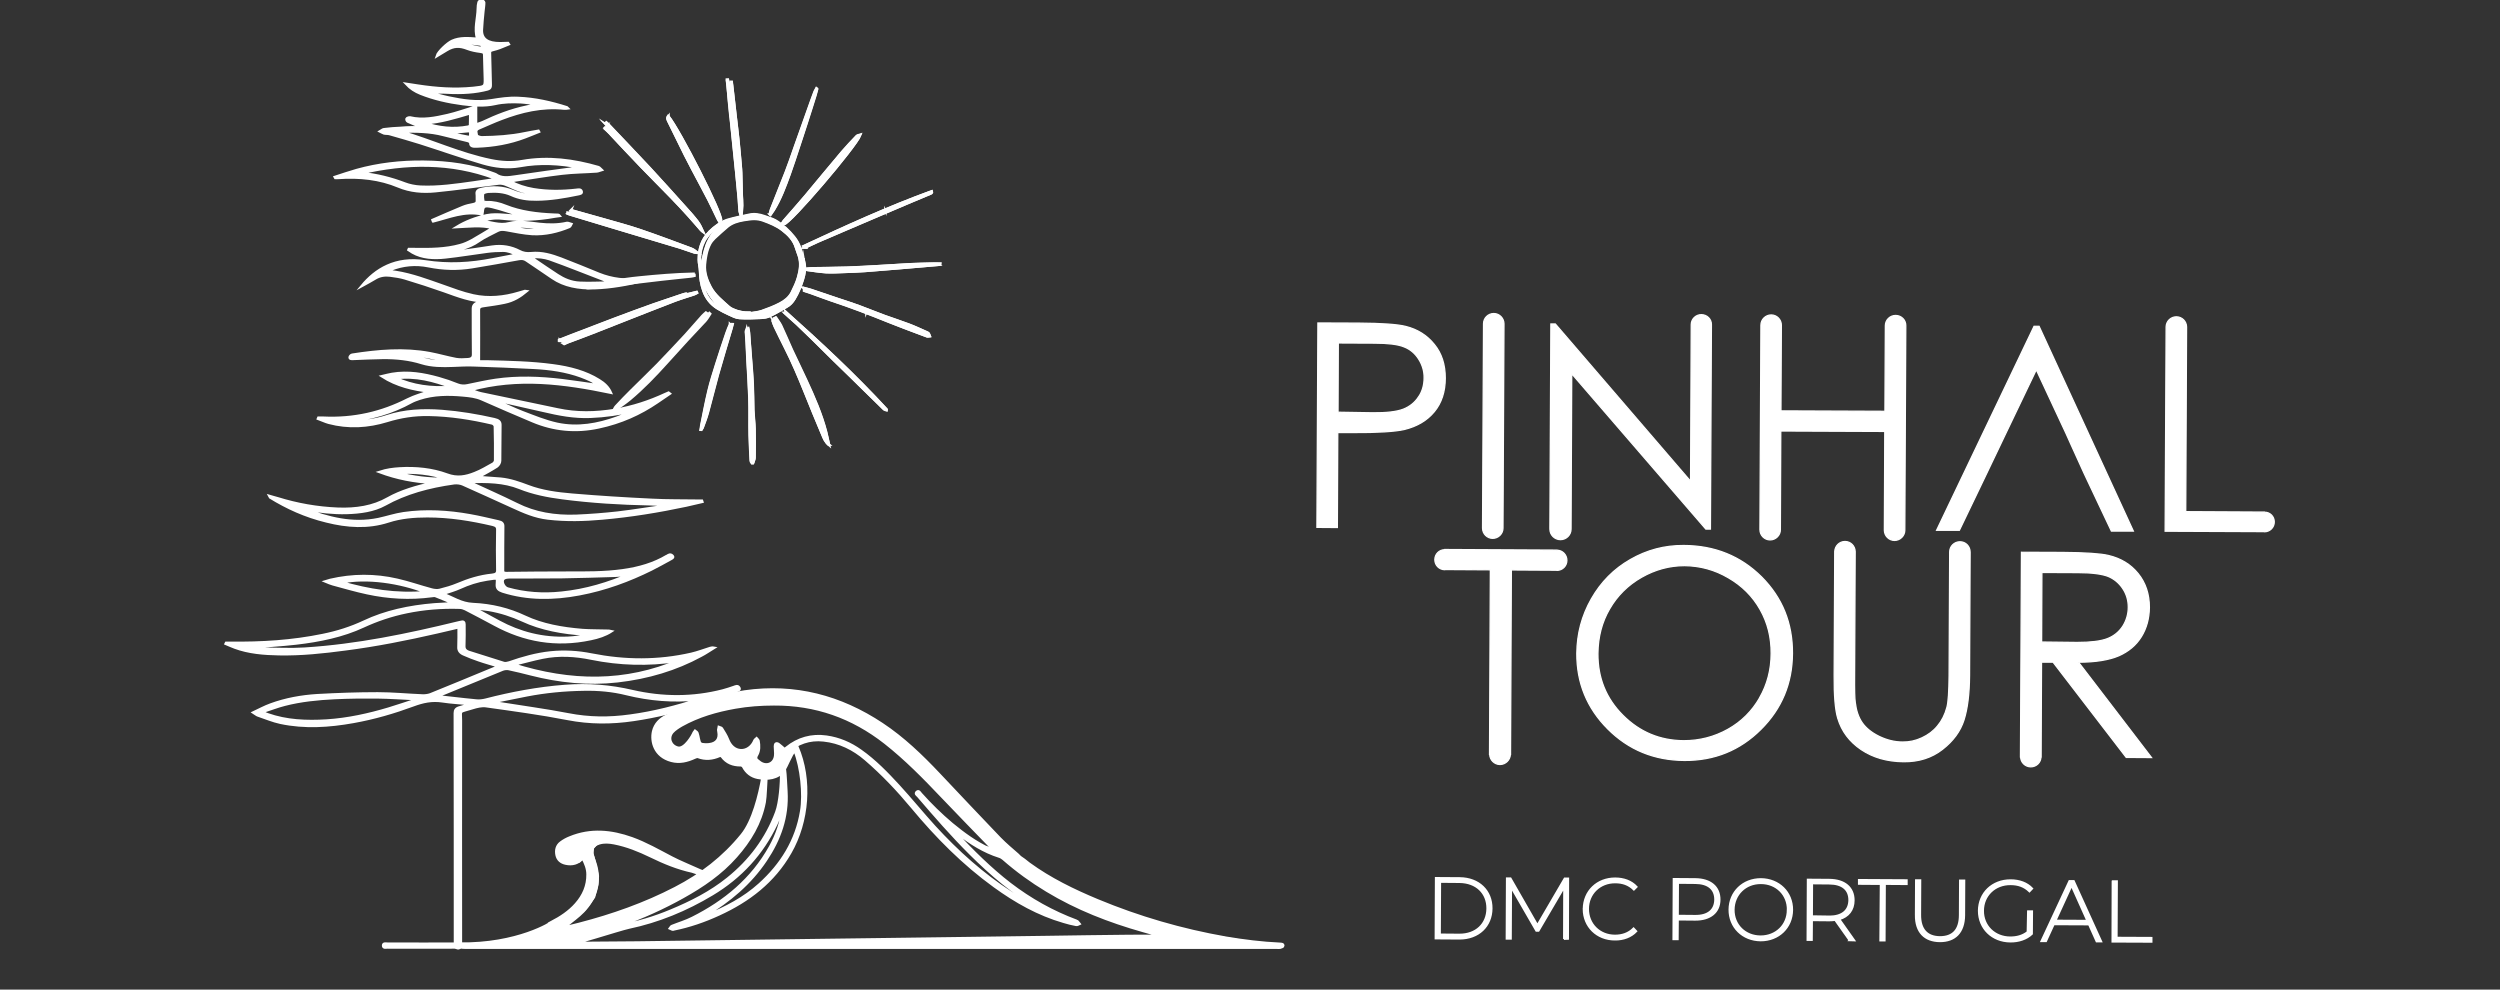 <?xml version="1.0" encoding="UTF-8"?>
<svg id="Layer_1" data-name="Layer 1" xmlns="http://www.w3.org/2000/svg" viewBox="0 0 480 190">
  <rect x="0" y="0" width="480" height="190" fill="#333333" stroke="none"/>
  <defs>
    <style>
      .cls-1 {
        stroke-width: .25px;
      }

      .cls-1, .cls-2, .cls-3 {
        fill: #fff;
        stroke: #fff;
        stroke-miterlimit: 10;
      }

      .cls-2 {
        stroke-width: .5px;
      }

      .cls-3 {
        stroke-width: .35px;
      }
    </style>
  </defs>
  <path class="cls-2" d="m117.93,62.09c-2.43.93-4.85,1.84-7.28,2.77-.77.29-1.55.64-2.29.96-.08.03-.16.05-.24.08.05.05.08.11.13.13.21-.11.43-.21.64-.29,1.6-.61,3.23-1.2,4.83-1.84,2.11-.83,4.21-1.65,6.32-2.48,3.2-1.25,6.37-2.51,9.57-3.73,1.23-.45,2.48-.83,3.73-1.25.16-.05.29-.16.45-.24-.03-.05-.03-.08-.05-.13-.61.16-1.23.29-1.79.45-.05-.05-.11-.13-.16-.13-.21.03-.45.08-.67.16-1.92.64-3.84,1.28-5.76,1.95-2.48.88-4.96,1.81-7.41,2.72-2.8,1.07-5.6,2.13-8.37,3.2-.75.29-1.49.59-2.24.88v.08c.32-.03.67.03.93-.08.64-.21,1.25-.51,1.89-.75,3.07-1.2,6.13-2.43,9.22-3.57,2.32-.88,4.69-1.65,7.04-2.48.35-.11.69-.24,1.04-.35-1.01.45-2.05.85-3.09,1.25-2.16.96-4.29,1.84-6.45,2.69Z"/>
  <path class="cls-2" d="m180.5,50.63c-.61,0-1.23-.03-1.87,0-1.25.03-2.51.05-3.76.11-1.95.11-3.92.24-5.86.35-2.16.11-4.32.24-6.48.32-2.21.08-4.45.05-6.66.11-.4,0-.77.08-1.17.11.05.11.11.16.16.16,1.25.16,2.48.37,3.73.45,1.15.05,2.29,0,3.44-.05,1.39-.05,2.75-.08,4.13-.19,2.19-.16,4.35-.35,6.53-.53,2.59-.21,5.2-.45,7.78-.67.03-.05.03-.11.03-.16Zm-23.75,1.28h8.16c-1.47.13-5.94.29-8.16,0Zm5.6-.21v-.05c2.59-.08,5.15-.16,7.73-.24v.08c-2.59.08-5.17.13-7.73.21Zm14.61-.72c-2.43.11-4.83.19-7.25.29v-.08c2.43-.11,4.83-.24,7.25-.35v.13Z"/>
  <path class="cls-2" d="m143.23,63.82c.03.67.08,1.33.13,1.97.05,1.15.11,2.29.16,3.44.13,2.4.29,4.8.37,7.22.08,2.37,0,4.75.05,7.12.03,1.65.13,3.28.21,4.93,0,.16.16.32.24.45h.16c.11-.35.27-.67.29-1.01.03-1.84.03-3.68,0-5.52-.03-1.23-.19-2.43-.24-3.65-.05-1.68-.03-3.36-.11-5.04-.08-1.71-.24-3.44-.37-5.15-.11-1.57-.21-3.15-.35-4.72-.03-.24-.08-.48-.13-.75-.03,0-.08,0-.11.03.05,1.65.13,3.28.19,4.93-.11-1.6-.11-3.2-.4-4.77-.11.19-.13.35-.11.51Zm1.2,24.87c-.45-4.61-.27-9.28-.43-13.92.59,4.61.43,9.25.43,13.92Zm-.51-20.85c.16,2.83.32,5.68.51,8.5h-.11c-.19-2.83-.35-5.68-.53-8.5h.13Z"/>
  <path class="cls-2" d="m136.24,44.49c-1.49,1.47-2.05,3.33-2.05,5.36,0,.75.21,1.47.24,2.21.03,1.28.21,2.53.64,3.73.51,1.47,1.41,2.59,2.72,3.41.69.43,1.44.8,2.21,1.15.64.29,1.28.64,1.95.69,1.39.11,2.8.03,4.19-.03.56-.03,1.15-.11,1.65-.35,1.12-.53,2.19-1.17,3.25-1.79.64-.35,1.12-.88,1.49-1.52.69-1.15,1.2-2.4,1.6-3.68.35-1.09.56-2.19.27-3.31-.08-.27-.11-.53-.13-.8-.03.27,0,.51.03.75.03.64.13,1.28.03,1.89-.29,1.68-.96,3.28-1.73,4.8-.67,1.31-1.89,1.95-3.12,2.53.53-.37,1.09-.75,1.6-1.15.8-.61,1.28-1.47,1.73-2.35.99-1.95,1.63-3.92,1.33-6.16-.21-1.63-.64-3.07-1.68-4.37-1.01-1.25-2.16-2.32-3.55-3.15-.64-.37-1.41-.56-2.13-.83-.93-.32-1.89-.51-2.88-.29-1.41.29-2.85.59-4.24.99-1.31.45-2.43,1.28-3.41,2.24Zm-1.6,8.29c.32,2.13,2.45,5.44,4.45,6.98-2.93-1.36-4.32-3.68-4.45-6.98Zm.19-1.71c.13,1.01.24,1.92.35,2.83-.24-.88-.75-1.76-.35-2.83Zm1.28,3.92c.88,1.6,2.32,2.72,3.57,4-1.84-.75-2.75-2.35-3.57-4Zm4.69,5.01c-1.2-.51-2.37-1.09-3.25-2.05,1.07.67,2.16,1.36,3.25,2.05Zm-4.4-3.79c-.05.03-.08.05-.13.05-.29-.67-.61-1.31-.91-1.97l.16-.08c.29.69.59,1.36.88,2Zm2.21,2.85c1.07.69,2.21,1.23,3.47,1.44-1.31-.13-2.59-.35-3.47-1.44Zm1.71,1.28c2.69.64,4.16.88,7.84-.05-1.52.91-6.29.96-7.84.05Zm6.32-.19c.45-.08.88-.24,1.39-.4-.88.56-1.79.59-2.64.51.37,0,.83-.03,1.25-.11Zm-.53-.11c1.17-.51,2.45-1.04,3.79-1.6-1.15.96-2.75,1.6-3.79,1.6Zm-.35.45c-.91.29-1.79.24-2.69,0h2.69Zm2.99-.91c1.68-1.23,3.23-2.53,3.97-3.73-.69,1.25-1.92,2.85-3.97,3.73Zm4.4-5.23c.72-2.05,1.07-4.13.19-6.24,1.04,2.11.53,4.19-.19,6.24Zm-5.36-12.16c.83.48,1.68.99,2.51,1.47-.03.03-.05.08-.08.11-.83-.48-1.65-.99-2.51-1.47.05-.03.08-.05.08-.11Zm-2.24-.61c.59.08,1.17.19,1.73.27,0,.03,0,.08-.03.11-.59-.11-1.15-.21-1.73-.32.03,0,.03-.03.03-.05Zm-.83.32c.59,0,1.2.08,1.73.29,1.31.48,2.59.99,3.71,1.87,1.2.93,2.24,1.97,2.69,3.49.16.51.37,1.01.53,1.52.45,1.39.27,2.75-.13,4.13-.29,1.04-.75,2-1.23,2.96-.51.99-1.36,1.63-2.27,2.11-1.12.59-2.32,1.04-3.52,1.47-.72.24-1.52.29-2.27.43,0-.05,0-.08-.03-.13-1.15.05-2.24-.16-3.28-.67-.24-.13-.51-.24-.72-.43-1.31-1.17-2.72-2.27-3.57-3.84-.75-1.36-1.25-2.83-1.12-4.4.11-1.36.35-2.75.99-3.97.21-.4.51-.77.85-1.09.8-.77,1.65-1.55,2.51-2.24.91-.75,2.03-1.07,3.17-1.25.67-.11,1.31-.24,1.95-.24Zm-8.18,3.71c.21-.29.43-.59.64-.88.03.03.05.03.08.05-.21.29-.43.59-.64.88-.03-.03-.05-.05-.08-.05Zm1.01-.99c.37-.35.75-.69,1.12-1.07.03.03.03.05.05.08-.37.35-.75.69-1.15,1.01,0,0-.03,0-.03-.03Zm.29-.67c-.77.51-1.25,1.25-1.68,2.05-.72,1.33-.99,2.8-1.31,4.27-.08.35-.16.69-.24,1.07-.51-1.41-.29-4.03.99-5.81,1.2-1.71,2.88-2.8,4.91-3.23-.91.53-1.81,1.07-2.67,1.65Z"/>
  <path class="cls-2" d="m140.27,22.39c.24,2.24.45,4.51.69,6.74.16,1.44.29,2.91.45,4.35.16,1.6.29,3.2.45,4.77.05.75.08,1.52.16,2.27.03.24.13.48.19.69.05,0,.08-.03.13-.03.05-.59.11-1.2.13-1.79,0-.69-.05-1.39-.08-2.05-.03-1.41-.05-2.83-.11-4.24,0-.4-.03-.83-.08-1.23-.16-1.76-.29-3.49-.48-5.25-.16-1.47-.35-2.93-.51-4.43-.24-2.03-.45-4.05-.69-6.08-.03-.13-.05-.27-.05-.4h-.11v.99c-.11-.19-.16-.32-.21-.43-.03,0-.08.03-.11.03.08.64.16,1.31.24,1.95-.19-.99-.35-2-.53-2.99-.05,0-.11.03-.16.03.05.4.08.83.13,1.23.13,1.97.35,3.92.53,5.86Zm1.84,14.77c-.29-4.4-.59-8.8-.88-13.2.56,4.37.91,8.77.88,13.2Zm-1.6-17.3h-.11c-.05-.48-.08-.99-.13-1.47.08.48.16.96.24,1.47Zm.64,9.2c-.35-3.33-.67-6.64-1.01-10,.35,1.39,1.09,8.4,1.01,10Z"/>
  <path class="cls-2" d="m109.64,40.36s-.03.08-.05.11c.27.11.51.21.8.35-.13.03-.27.03-.37.05,0,.03,0,.05-.03.08.24.08.48.16.72.27v.03c-.59-.13-1.15-.27-1.73-.4,0,.05-.03.11-.03.13.11.05.24.11.35.13,2.43.75,4.85,1.47,7.3,2.21,2.37.72,4.75,1.44,7.09,2.13,2.29.69,4.56,1.36,6.85,2.05.93.29,1.81.64,2.75.93.19.05.4.05.61.08-.4-.32-.77-.61-1.23-.77-3.25-1.2-6.5-2.43-9.81-3.55-2.27-.77-4.61-1.39-6.93-2.05-1.76-.51-3.52-.99-5.28-1.49-.35-.08-.67-.19-1.01-.29Zm20.45,6.69c-4.08-1.39-8.16-2.75-12.32-4.16,1.36.16,10.93,3.33,12.32,4.16Zm-7.89-2.21c-3.09-.93-6.18-1.87-9.28-2.8,2.93.64,7.3,1.89,9.28,2.8Zm-10.24-3.36c.51.13,1.01.27,1.52.4,0,.03,0,.05-.03.08-.51-.13-1.01-.27-1.49-.4v-.08Z"/>
  <path class="cls-2" d="m148.51,61.64c-.05.03-.08.03-.13.05.13.32.24.67.37.99.67,1.39,1.33,2.77,2.03,4.13,1.39,2.72,2.56,5.52,3.71,8.34,1.12,2.8,2.27,5.57,3.44,8.34.29.69.53,1.39,1.25,1.97-.21-.88-.37-1.65-.59-2.43-.91-3.47-2.32-6.72-3.84-9.94-.91-1.97-1.87-3.92-2.8-5.89-.72-1.55-1.36-3.12-2.11-4.67-.24-.53-.64-1.01-.96-1.52-.05.03-.11.08-.19.11,1.57,3.33,3.44,6.5,4.64,10-.85-1.57-1.71-3.15-2.51-4.72-.75-1.6-1.52-3.2-2.32-4.77Zm1.6,1.87c-.21-.45-.45-.91-.67-1.36.03,0,.05-.03.08-.03.21.45.45.91.67,1.36-.03,0-.05,0-.08.03Zm8.34,19.59c-1.49-3.71-2.96-7.44-4.45-11.14,1.76,3.57,3.41,7.25,4.45,11.14Zm-.05.8c-.05.03-.08.03-.13.05-1.57-3.81-3.12-7.62-4.69-11.44,2.05,3.57,3.31,7.54,4.83,11.38Z"/>
  <path class="cls-2" d="m123.05,31.91c1.89,1.97,3.84,3.89,5.76,5.86,1.17,1.2,2.32,2.45,3.44,3.68.8.88,1.57,1.79,2.35,2.69.11.11.21.19.32.27-.32-.69-.64-1.39-1.07-1.95-.69-.88-1.44-1.73-2.19-2.56-2.29-2.56-4.59-5.12-6.9-7.62-2.67-2.88-5.41-5.71-8.1-8.56-.08-.08-.19-.13-.27-.21-.03.03-.05.05-.08.08.13.16.29.35.48.59-.19-.13-.27-.19-.35-.24,4.64,5.01,9.49,9.84,13.89,15.09-.08-.05-.16-.11-.21-.16-2.24-2.29-4.48-4.56-6.69-6.85-1.84-1.92-3.63-3.84-5.47-5.76-.59-.61-1.17-1.2-1.76-1.79-.05.05-.08.08-.13.13.29.27.59.51.85.8,2.03,2.19,4.05,4.37,6.13,6.5Z"/>
  <path class="cls-2" d="m131.5,29.7c.48.96.99,1.92,1.49,2.88,1.01,1.92,2.05,3.84,3.04,5.76.64,1.25,1.23,2.53,1.84,3.79.05.13.16.24.27.43.08-.43-2.67-5.84-3.97-8.21-1.47-2.64-2.83-5.36-4.21-8.05.03-.03.05-.03.08-.05,2.96,5.28,6.08,10.45,8.37,16.08.21-1.36-7.92-17.3-10.13-20.05-.32.43-.05.77.11,1.12,1.04,2.11,2.08,4.21,3.12,6.32Zm-2.24-5.39c.8,1.41,1.6,2.8,2.4,4.21-.03.03-.05.03-.08.05-.8-1.41-1.63-2.8-2.43-4.21.03,0,.05-.03.11-.05Z"/>
  <path class="cls-2" d="m150.48,42.41c-.08.11-.16.21-.27.4.16-.03.24,0,.27-.03,3.92-4.59,7.81-9.2,11.73-13.78-3.71,4.8-7.3,9.7-11.68,14,1.25-.21,13.76-14.85,14.64-17.12-.24.08-.51.08-.64.21-.99,1.01-1.95,2.05-2.88,3.12-2.37,2.8-4.69,5.65-7.04,8.45-1.33,1.6-2.75,3.15-4.13,4.75Zm6.26-6.1s-.05-.03-.05-.05l1.12-1.36s.03.03.05.05c-.37.45-.75.91-1.12,1.36Zm6.93-8.74c-1.04,1.36-2.11,2.72-3.15,4.08-.03-.03-.05-.03-.08-.05,1.04-1.36,2.11-2.75,3.15-4.11.03.03.05.05.08.08Z"/>
  <path class="cls-2" d="m148.56,40.23c1.31-2.13,2.16-4.48,3.01-6.82.64-1.79,1.23-3.57,1.81-5.39.48-1.47.99-2.93,1.44-4.4.59-1.81,1.15-3.6,1.71-5.41.13-.4.21-.77.32-1.17-.05-.03-.11-.03-.13-.05-.11.19-.21.37-.29.56-.43,1.12-.83,2.27-1.23,3.39-.88,2.51-1.79,5.01-2.67,7.52-.53,1.55-1.07,3.07-1.65,4.59-.93,2.4-1.89,4.8-2.85,7.2-.11.29-.16.59-.24.91.03.03.05.03.08.05.24-.32.48-.64.69-.96Zm7.12-20.15s.08.03.11.05c-.77,2.11-1.52,4.21-2.29,6.32-.03,0-.08-.03-.11-.03.77-2.13,1.52-4.24,2.29-6.34Zm-2.32,7.06s.05.03.05.03c-.13.37-.29.77-.43,1.15-.03,0-.05-.03-.05-.03.16-.37.29-.77.43-1.15Zm-.61,1.68s.05.03.08.03c-.19.45-.35.91-.53,1.39h-.08c.19-.48.35-.96.53-1.41Zm-1.07,3.76c-.8,2.32-1.68,4.64-2.83,6.82.93-2.29,1.89-4.56,2.83-6.82Z"/>
  <path class="cls-2" d="m177.99,64.57c.13.05.35-.03.51-.03-.05-.16-.11-.35-.19-.48-.05-.08-.16-.13-.27-.19-1.17-.51-2.35-1.07-3.55-1.52-1.55-.59-3.12-1.09-4.67-1.65-1.65-.61-3.31-1.31-4.96-1.92-1.28-.48-2.59-.88-3.87-1.31-1.79-.61-3.55-1.2-5.33-1.81-.43-.13-.85-.24-1.28-.35,0,.05-.03.08-.03.13.4.16.8.29,1.2.45t-.03.05c-.37-.11-.75-.21-1.12-.29,0,.05-.03.11-.03.16.45.16.91.29,1.36.45,1.28.45,2.56.96,3.84,1.39,3.73,1.23,7.41,2.64,11.04,4.11,2.45.96,4.91,1.87,7.36,2.8Zm-18.69-7.36c.03-.05.03-.11.05-.16,2.37.83,4.72,1.65,7.09,2.48-.03.03-.03.08-.05.11-2.35-.8-4.72-1.63-7.09-2.43Zm19.01,7.2c-4.29-1.31-8.37-3.17-12.56-4.8,4.35,1.23,8.42,3.07,12.56,4.8Z"/>
  <path class="cls-2" d="m140.16,62.28c-.24.56-.48,1.09-.67,1.68-.69,2.03-1.36,4.03-2,6.08-.51,1.63-1.04,3.28-1.44,4.96-.53,2.21-.96,4.48-1.41,6.72-.05.27-.05.51-.11.77.03,0,.08.03.11.03.05-.11.13-.21.19-.32.35-.96.72-1.92.99-2.88.67-2.43,1.25-4.88,1.92-7.28.85-2.99,1.76-5.94,2.64-8.9.08-.27.13-.56.21-.83-.05,0-.08-.03-.13-.03-.91,3.12-1.84,6.21-2.75,9.33-.05-.03-.08-.03-.13-.05.91-3.07,1.79-6.13,2.69-9.17-.05-.08-.08-.08-.11-.11Zm-4.99,18.26s-.05,0-.08-.03c.51-2.13.99-4.24,1.49-6.37.03,0,.08.03.11.03-.51,2.13-1.01,4.27-1.52,6.37Z"/>
  <path class="cls-2" d="m166.02,74.89c1.28,1.25,2.53,2.48,3.79,3.73.08.08.27.11.4.13,0-.03.03-.08.03-.11-6.05-6.56-12.58-12.64-19.22-18.58.05.11.11.19.19.35-.19-.16-.32-.27-.43-.37-.03.03-.05.05-.08.08.29.27.59.56.91.83.45.4.93.8,1.39,1.23.96.91,1.92,1.84,2.88,2.77,1.47,1.44,2.91,2.88,4.37,4.32,1.95,1.87,3.87,3.73,5.79,5.63Z"/>
  <path class="cls-2" d="m154.58,47.51c.8-.37,1.63-.8,2.48-1.17,3.28-1.41,6.56-2.83,9.84-4.21,2.51-1.07,5.01-2.13,7.52-3.2,1.41-.59,2.8-1.17,4.21-1.76.16-.08.4-.11.29-.43-8.4,3.07-16.5,6.77-24.58,10.53.08.05.16.13.24.24Zm15.44-7.12s.03.05.03.08c-.59.24-1.17.51-1.79.75,0-.03-.03-.03-.03-.05.59-.27,1.2-.51,1.79-.77Z"/>
  <path class="cls-2" d="m80.98,24.45c-1.04-.43-1.89-.75-2.67-1.12-.19-.08-.29-.37-.24-.53.03-.11.45-.27.64-.24,2.51.59,4.88.08,7.22-.45,1.6-.37,3.12-.91,4.69-1.39.21-.05.4-.13.77-.24v3.44c.56-.19.93-.29,1.28-.45,2.64-1.25,5.41-2.35,8.48-2.99.61-.13,1.25-.24,1.89-.51-1.01-.11-2.03-.29-3.07-.35-1.65-.08-3.31-.05-4.93.32-2.05.45-4.16.29-6.21.03-2.83-.37-5.55-.99-8.08-2-1.07-.43-1.95-.99-2.77-1.87.93.13,1.63.24,2.35.37,3.47.53,6.96.77,10.48.43.08,0,.16,0,.27-.03,2-.21,2.05-.24,2.03-1.71-.03-1.55-.11-3.09-.13-4.64,0-.43-.21-.53-.8-.61-.83-.11-1.68-.27-2.43-.56-1.52-.59-2.61-.56-3.95.24-.61.37-1.23.72-1.92,1.15.24-.8,2.03-2.48,2.93-2.88,1.49-.67,3.12-.53,4.83-.4-.61-1.97.08-3.89.11-5.81,0-.43.05-.83.16-1.25.05-.16.37-.27.59-.4.16.16.45.32.45.48,0,.59-.11,1.17-.16,1.73-.11,1.17-.24,2.37-.29,3.55-.05,1.73,1.12,2.56,3.52,2.56.51,0,1.01-.05,1.52-.05.05.08.08.13.13.21-.77.29-1.49.67-2.32.91-1.44.43-1.31.16-1.28,1.41.03,1.76.11,3.49.13,5.25.03.93-.05,1.01-1.36,1.28-2.56.56-5.2.56-7.84.4-.88.03-1.71-.05-2.56-.11-.03.05-.05.11-.05.16,1.25.32,2.48.69,3.76.96,2.69.56,5.41.99,8.21.53,1.68-.27,3.33-.53,5.09-.45,3.31.13,6.4.85,9.41,1.81.05.03.05.05.16.16-.24.03-.45.08-.64.05-4.37-.45-8.32.53-12.1,1.97-1.49.56-2.93,1.23-4.37,1.84-.8.35-.4.91-.37,1.36,0,.13.61.37.96.37,2.77-.03,5.55-.21,8.24-.77.88-.19,1.76-.32,2.64-.48.03.05.05.11.08.16-.91.35-1.79.75-2.69,1.07-2.88,1.09-5.97,1.65-9.22,1.76-.69.03-1.28,0-1.23-.69,0-.11-.27-.32-.48-.37-1.55-.4-3.15-.75-4.69-1.15-2.59-.69-5.25-.72-8.21-.64,6,1.76,11.28,4.27,17.33,5.52,1.97.4,3.95.53,6,.16,5.04-.88,9.89-.21,14.61,1.15.27.08.4.35.61.53-.29.08-.59.24-.91.27-2.24.16-4.51.16-6.72.43-3.01.35-6,.88-8.98,1.31-.27.05-.53.11-.96.19,1.44.77,2.91,1.25,4.51,1.52,2.75.45,5.49.43,8.26.11.4-.05.83-.13.96.27.16.43-.32.48-.69.56-2.59.53-5.2.99-7.92,1.01-1.76.03-3.41-.21-4.91-.91-1.36-.61-2.85-.69-4.4-.59-.35.03-.96.21-.99.37-.11.51-.03,1.04.05,1.55,0,.05.4.11.61.11,1.33-.05,2.51.24,3.68.72,2.88,1.15,6.02,1.55,9.25,1.68.29,0,.56.03.85.03.08,0,.16.05.27.19-.32.05-.64.08-.96.13-3.33.61-6.69.75-10.13.37-1.36-.16-2.72.05-4,.53,1.81.08,3.47.91,5.39.4,1.95-.51,3.89-.08,5.84.13,1.76.19,3.52.21,5.25-.19.21-.05.53.13.83.21-.11.19-.16.45-.37.53-2.21.91-4.59,1.49-7.12,1.36-1.65-.11-3.31-.45-4.93-.75-.64-.11-1.17-.16-1.71.13-1.2.64-2.51,1.2-3.57,1.95-1.95,1.39-4.35,1.89-6.88,2.19-.56.05-1.15.11-1.68.27,1.55-.13,3.09-.21,4.64-.4,2.13-.27,4.27-.61,6.4-.93,1.95-.29,3.71.03,5.28.85.69.37,1.39.48,2.24.4,2.08-.21,3.95.37,5.73,1.04,2.45.93,4.88,1.95,7.3,2.93,2.51,1.01,5.15,1.31,7.97,1.01.32-.03.64,0,1.01.11-.13.05-.24.13-.4.16-3.07.75-6.21,1.33-9.46,1.44-3.01.08-5.79-.4-8.08-1.97-1.65-1.15-3.33-2.24-4.96-3.36-.45-.32-.88-.37-1.47-.27-2.99.53-6,1.09-9.01,1.57-2.77.45-5.55.37-8.32-.19-2.51-.51-4.93-.27-7.22.64-.16.05-.32.16-.61.29.64.08,1.09.13,1.57.21,3.15.51,6,1.6,8.9,2.61,1.95.69,3.89,1.44,5.94,1.89,2.93.64,5.89.35,8.74-.51.4-.11.8-.24,1.2-.35.05,0,.11.03.27.05-1.2.99-2.48,1.81-4.21,2.16-1.28.27-2.61.45-3.92.64-.64.08-1.01.19-1.01.77.03,3.23,0,6.48,0,9.7,0,.03.03.08.11.21h1.55c4.21.11,8.4.19,12.56.75,3.25.43,6.29,1.23,8.85,2.83,1.01.61,1.81,1.36,2.27,2.4-8.98-1.87-17.83-3.04-26.93-.53.64.21,1.25.51,1.95.67,4.91,1.04,9.84,2.05,14.74,3.09,3.68.8,7.33.72,11.01.11,3.47-.59,6.66-1.65,9.65-3.04.21-.11.48-.19.69-.29.08.05.13.13.21.19-.8.56-1.6,1.09-2.43,1.65-3.25,2.21-6.93,3.89-11.22,4.8-4.45.96-8.66.51-12.66-1.17-3.28-1.39-6.53-2.77-9.76-4.21-1.15-.51-2.35-.64-3.57-.75-2.88-.27-5.71-.24-8.42.64-.53.19-1.09.37-1.57.64-3.6,2-7.65,3.2-12.34,3.71,2.8.16,5.31-.19,7.65-.96,3.41-1.12,6.96-1.28,10.58-1.01,3.44.27,6.77.83,10.05,1.57.85.19,1.17.48,1.15,1.15-.05,2.27,0,4.56-.05,6.82,0,.37-.27.85-.61,1.09-1.2.77-2.48,1.44-3.57,2.05,1.28.11,2.8.19,4.32.32,1.89.19,3.57.8,5.28,1.44,2.61.99,5.52,1.39,8.42,1.63,5.09.43,10.18.75,15.28.99,2.93.16,5.89.11,8.85.16h.83c.03.05.03.11.05.19l-3.12.72c-5.28,1.12-10.64,2-16.1,2.48-3.47.32-6.96.4-10.42,0-2.53-.29-4.67-1.25-6.77-2.21-3.2-1.44-6.4-2.93-9.62-4.35-.45-.19-1.09-.27-1.63-.21-4.85.67-9.33,1.89-13.3,4.11-2.13,1.17-4.69,1.52-7.3,1.6s-5.2-.24-7.73-.67c-.11-.03-.19-.03-.32,0,4.45,1.63,9.01,2.93,14.13,1.87,1.63-.35,3.17-.88,4.83-1.12,4.27-.61,8.56-.35,12.74.4,1.84.32,3.63.77,5.44,1.17.69.13.93.43.91.96-.03,2.77-.03,5.55-.03,8.32,0,.35-.03.64.69.64,3.87-.05,7.73-.08,11.6-.08,3.57,0,7.14.05,10.69-.45,3.15-.43,6.02-1.28,8.5-2.77.03-.03.05-.03.08-.03.29-.19.59-.35.93-.05.4.35,0,.51-.27.67-1.23.67-2.45,1.36-3.73,2-4.27,2.11-8.82,3.81-13.84,4.75-4.96.93-9.89.99-14.72-.53-.8-.27-1.09-.59-1.09-1.23.05-1.44.35-1.41-1.89-1.07-1.87.29-3.57.85-5.2,1.6-.99.45-2.08.75-3.31,1.17,2,.72,3.49,1.87,5.81,1.97,3.6.16,6.93.99,9.97,2.43,3.33,1.57,7.12,2.24,11.04,2.56,1.52.11,3.09.08,4.64.13.29,0,.61,0,.93.08-1.15.75-2.53,1.2-3.97,1.49-6.77,1.44-12.82.27-18.37-2.72-1.89-1.01-3.79-2.03-5.71-3.01-.32-.16-.72-.29-1.09-.29-3.47-.11-6.85.16-10.18.85-2.96.61-5.73,1.55-8.32,2.75-3.95,1.84-8.37,2.75-12.96,3.28-2.83.32-5.65.48-8.74.75.99.11,1.79.27,2.56.27,2.61.03,5.28.16,7.86,0,10.13-.64,19.83-2.67,29.43-5.01.16-.03.32-.08.48-.11.59-.19.77,0,.77.43,0,1.39.03,2.75-.03,4.13-.03.59.21.96.93,1.2,2.24.69,4.45,1.41,6.69,2.11.27.08.72,0,1.04-.11,2.53-.88,5.15-1.63,7.94-1.92,2.64-.27,5.25-.11,7.81.4,6.42,1.28,12.82,1.33,19.19-.13,1.25-.29,2.43-.75,3.63-1.12.19-.05.4-.11.72-.05-.83.51-1.63,1.07-2.51,1.52-4.77,2.59-10.1,4.21-16,4.88-5.71.64-11.22.05-16.64-1.33-1.41-.35-2.8-.72-4.24-1.01-.35-.08-.85-.03-1.2.11-3.17,1.28-6.32,2.61-9.49,3.89-.93.4-1.89.77-3.09,1.25,1.2.13,2.16.24,3.12.35,1.49.16,2.99.35,4.51.48.53.05,1.15-.03,1.68-.16,4.96-1.28,10.02-2.24,15.25-2.64,4.43-.35,8.72,0,12.96.99,5.79,1.33,11.6,1.36,17.36-.13.72-.19,1.44-.43,2.13-.67.37-.13.72-.32.99.11.29.43-.21.51-.53.64-2.35.85-4.69,1.73-7.09,2.53-4.05,1.33-8.24,2.37-12.61,3.01-4.27.64-8.45.64-12.72-.19-5.17-1.01-10.42-1.71-15.68-2.45-.8-.11-1.76.13-2.53.37-2.77.88-2.27.27-2.27,2.4-.03,14.24,0,28.47,0,42.71,0,.24.03.51-.05.75-.03.11-.32.27-.45.27-.19,0-.45-.13-.56-.27-.11-.16-.05-.37-.05-.56,0-14.77,0-29.56-.03-44.33,0-.56.21-.91.96-1.09.61-.16,1.2-.37,2.08-.64-1.97-.19-3.71-.27-5.39-.53-2.08-.32-3.81.08-5.63.75-3.68,1.36-7.49,2.48-11.52,3.2-4.64.83-9.33,1.15-14,.16-1.49-.32-2.85-.91-4.29-1.39-.27-.08-.48-.29-.91-.56,1.2-.56,2.21-1.12,3.33-1.52,2.83-1.04,5.86-1.6,8.98-1.79,3.84-.21,7.7-.35,11.57-.35,2.85,0,5.71.29,8.56.4.51.03,1.12-.05,1.55-.21,3.79-1.52,7.54-3.09,11.3-4.64.56-.24,1.15-.45,1.84-.75-1.39-.43-2.67-.77-3.89-1.2-.96-.32-1.89-.69-2.8-1.09-.72-.29-1.07-.75-1.04-1.39.05-1.25.03-2.51.03-3.84-1.44.35-2.77.64-4.11.96-5.81,1.33-11.7,2.51-17.7,3.28-4.19.56-8.42,1.01-12.69.93-2.93-.05-5.84-.29-8.5-1.28-.59-.21-1.15-.48-1.73-.72l.08-.16h.8c6,.08,11.94-.29,17.75-1.49,2.8-.56,5.44-1.41,7.89-2.56,4.11-1.95,8.69-2.93,13.54-3.33,1.12-.08,2.27-.13,3.65-.21-1.25-.53-2.32-.99-3.41-1.41-.19-.08-.51-.03-.75,0-4.19.56-8.34.32-12.4-.56-2.24-.48-4.43-1.12-6.61-1.71-.43-.11-.8-.29-1.39-.53.43-.13.67-.21.91-.27,4.27-.99,8.58-1.01,12.85-.03,2.27.51,4.4,1.28,6.64,1.87.45.13,1.07.19,1.52.08,1.17-.29,2.37-.64,3.44-1.09,2.08-.88,4.24-1.57,6.61-1.81.75-.08,1.04-.29,1.04-.88-.05-2.61-.05-5.23,0-7.84,0-.53-.27-.77-.93-.93-4.08-.96-8.24-1.63-12.53-1.63-2.53,0-5.07.21-7.46.99-3.95,1.28-7.94.99-11.89,0-4.08-.99-7.6-2.61-10.85-4.61-.03-.03-.05-.08-.13-.24.61.19,1.15.29,1.63.45,3.71,1.15,7.54,1.84,11.54,2,3.47.13,6.72-.35,9.6-2,2.51-1.41,5.47-2.27,8.69-2.99-3.68-.21-6.96-.85-10.29-2.08,1.39-.45,2.59-.59,3.81-.67,3.17-.19,6.29.13,9.12,1.17,2,.75,3.65.4,5.33-.27,1.25-.48,2.35-1.17,3.49-1.79.24-.13.45-.45.45-.69.03-2.16,0-4.35-.05-6.5,0-.21-.27-.53-.53-.59-3.97-.93-8-1.57-12.18-1.65-2.8-.05-5.41.37-8,1.17-3.65,1.12-7.41,1.36-11.22.35-.69-.19-1.33-.51-2-.75.03-.05.03-.13.05-.19h.88c5.97.29,11.3-.99,16.21-3.49,1.36-.69,2.96-1.12,4.21-1.57-3.07-.35-6.26-1.07-9.12-2.91.8-.19,1.33-.32,1.92-.43,3.12-.53,6.08,0,8.98.8,1.25.35,2.48.77,3.65,1.25.64.24,1.23.27,1.89.13,1.79-.37,3.57-.77,5.39-1.04,4.24-.61,8.48-.45,12.72.05,2.29.27,4.53.64,6.88.96-.85-.83-2.03-1.25-3.2-1.71-2.85-1.04-5.94-1.49-9.09-1.65-3.84-.21-7.7-.35-11.57-.48-1.31-.05-2.61.03-3.92.08-2.05.08-4.08.08-6-.51-2.37-.75-4.88-1.01-7.46-.99-1.89.03-3.76.11-5.65.19-.4.03-.75.03-.72-.32.03-.16.27-.43.45-.45,4.96-.77,9.94-1.23,14.96-.29,1.68.32,3.31.8,4.99,1.12.72.13,1.52.08,2.29.03.75-.05,1.01-.37,1.01-.93-.03-2.93-.03-5.89-.03-8.82q0-1.09,1.49-1.2c.43-.03.83-.08,1.25-.16-3.07,0-5.63-1.04-8.24-1.97-2.48-.88-5.04-1.71-7.6-2.48-.88-.27-1.87-.4-2.83-.53-1.01-.13-1.97.03-2.8.53-.85.51-1.73.99-2.61,1.47,2.59-3.12,6.4-5.6,12.18-4.69,4.45.69,8.66.45,12.96-.4,1.47-.29,2.93-.56,4.59-.88-.88-.48-1.71-.8-2.64-.8-1.01,0-2.05.05-3.07.19-2.67.35-5.33.8-8,1.09-2.21.24-4.43.13-6.29-.93-.27-.16-.51-.32-.75-.48.03-.05.03-.11.05-.16h1.12c2.96.05,5.92.03,8.72-.75.83-.21,1.6-.59,2.29-.96,1.33-.75,2.61-1.55,3.97-2.37-2.27-.59-4.59-.27-6.93-.16,1.71-1.04,3.63-1.79,5.76-2.24,2.19-.45,4.32.19,6.58.05-1.89-.59-3.68-1.23-5.52-1.68-1.52-.35-1.76-.13-1.84,1.01,0,.11-.05.21-.08.4-3.44-.72-6.34.59-9.41,1.36-.05-.08-.11-.16-.13-.24,1.92-.83,3.84-1.68,5.79-2.48.64-.27,1.36-.43,2.08-.56.51-.11.69-.32.67-.67-.03-.43.03-.88-.03-1.31-.08-.56.29-.83,1.01-.96,2.03-.43,4.03-.35,5.81.4,1.87.8,3.79.96,5.65.85-1.17-.24-2.56-.45-3.87-.83-1.09-.32-2.08-.88-3.12-1.28-.37-.13-.85-.24-1.25-.19-4.05.48-8.1,1.07-12.18,1.47-2.43.24-4.83.05-7.12-.91-3.55-1.49-7.46-1.92-11.54-1.63-.19.03-.37,0-.56,0-.03-.05-.05-.11-.08-.16,1.39-.45,2.77-.93,4.19-1.33,4.13-1.15,8.45-1.65,12.88-1.6,4.75.05,9.33.67,13.57,2.32.08.03.16.05.21.08,1.12.83,2.43.64,3.81.43,3.92-.59,7.86-1.12,11.78-1.65.13-.03.27-.05.56-.11-3.89-.77-7.65-.96-11.44-.27-2.48.45-4.91.11-7.14-.53-4.08-1.2-8.05-2.61-12.08-3.89-1.92-.61-3.87-1.15-5.81-1.71-.35-.11-.75-.05-1.09-.13-.27-.08-.48-.24-.75-.37.24-.13.45-.37.69-.4,1.09-.13,2.21-.24,3.33-.27,1.25-.13,2.48-.11,3.95-.11Zm53.34,109.81c-.24-.03-.29-.03-.35-.03-4.67.51-9.22.11-13.7-.99-2.67-.67-5.41-.91-8.18-.85-3.71.05-7.36.4-10.93,1.09-2.08.4-4.16.85-6.24,1.25.35.19.64.24.93.29,4.43.72,8.93,1.31,13.3,2.16,3.95.77,7.84.8,11.81.24,4.59-.61,8.93-1.76,13.36-3.17Zm-6.18-37.19s-.03-.08-.03-.11c-1.12-.05-2.27-.13-3.39-.16-5.6-.11-11.2-.45-16.72-1.17-2.88-.37-5.68-.93-8.26-1.97-2.99-1.2-6.26-1.25-9.7-1.12,3.15,1.47,6.21,2.8,9.17,4.27,3.49,1.76,7.33,2.4,11.46,2.24,2.64-.11,5.31-.32,7.92-.61,3.17-.37,6.34-.91,9.54-1.36Zm-77.68,39.59c.27.21.32.27.4.29.16.08.35.13.53.21,3.6,1.28,7.44,1.44,11.33,1.2,4.13-.27,8.08-1.15,11.89-2.29,1.76-.53,3.47-1.12,5.2-1.68-.03-.05-.03-.13-.05-.19-2.43-.11-4.83-.29-7.25-.32-2.75-.03-5.49,0-8.24.13-3.25.16-6.5.48-9.6,1.28-1.39.35-2.72.88-4.21,1.36Zm79.92-9.84c-.13.03-.27.03-.43.05-5.52.83-10.98.67-16.4-.43-3.12-.64-6.24-.83-9.38-.19-1.81.37-3.6.88-5.57,1.36,10.98,3.47,21.51,3.6,31.78-.8Zm-61.1-93.57c3.01.27,5.79.99,8.45,2,.91.35,1.97.56,2.99.61,3.49.16,6.88-.35,10.29-.83,1.33-.19,2.64-.4,3.97-.59,0-.08-.03-.16-.03-.24-8.34-3.12-16.93-2.99-25.67-.96Zm51.69,76.96c-.93.11-1.84.29-2.77.32-3.47.11-6.9.21-10.37.27-3.31.05-6.64,0-9.94.03-.4,0-.93.05-1.17.27-.56.45,0,1.71.77,1.92,3.33.93,6.77,1.17,10.29.8,4.75-.48,9.06-1.81,13.2-3.6Zm-25.62-33.38c-.03.05-.05.11-.08.13,1.68.72,3.31,1.52,5.04,2.19,2.19.83,4.35,1.73,6.66,2.24,3.97.85,7.81.13,11.44-1.17.56-.21,1.12-.43,1.65-.64.53-.24,1.07-.48,1.57-.72-2.72.64-5.47,1.04-8.26,1.15-3.15.13-6.1-.45-9.06-1.15-2.96-.69-5.97-1.36-8.96-2.03Zm-4,39.94c-.03.05-.03.11-.05.16,1.52.83,3.04,1.63,4.53,2.45,3.95,2.13,8.32,3.31,13.28,3.09,1.25-.05,2.51-.29,3.76-.43,0-.05-.03-.11-.03-.19-.19-.03-.4-.03-.59-.05-4.24-.27-8.32-1.01-11.94-2.69-2.03-.93-4.16-1.63-6.5-2.03-.8-.11-1.63-.19-2.45-.32Zm10.77-67.39c.19.19.29.32.43.43,1.49,1.01,2.96,2.03,4.48,3.01,1.23.8,2.61,1.41,4.27,1.49,1.73.08,3.49,0,5.23-.03.24,0,.51-.08.64-.08-2.16-.83-4.32-1.68-6.48-2.51-1.73-.67-3.44-1.33-5.2-1.95-1.01-.32-2.11-.48-3.36-.37Zm-20.34,64.33c-4.88-1.95-11.44-2.93-16.26-1.89,5.28,1.52,10.5,2.4,16.26,1.89Zm-.27-90.05c2.72.88,5.49,1.23,8.4.67.13-.03.35-.16.35-.24.03-.75.03-1.49.03-2.35-2.96.88-5.71,1.73-8.77,1.92Zm5.12,50.65c-3.36-1.25-6.8-2.21-10.66-1.71,3.28,1.52,6.85,2,10.66,1.71Zm-10.32,16.53c2.99.75,6.02,1.2,9.33,1.09-2.59-.99-6.32-1.41-9.33-1.09Zm9.01-21.46c-2.43-.83-4.96-1.23-7.6-1.23,2.59.19,4.83,1.55,7.6,1.23Zm13.14-25.78c1.97.67,4.51.8,6.26.35-2.11-.11-4.13-.75-6.26-.35Zm-11.76-18.13c-.03.05-.05.11-.08.16,1.07.21,2.11.45,3.17.64.61.11.51-.29.51-.53s.13-.61-.51-.56c-1.01.11-2.05.21-3.09.29Zm2.21-17.33c0,.05.03.08.03.13.45.19.88.37,1.36.51.59.16,1.23.29,1.84.4.21.03.45-.13.69-.21-.19-.13-.37-.37-.59-.43-1.09-.16-2.21-.27-3.33-.4Z"/>
  <g>
    <path class="cls-2" d="m107.48,65.31c.75-.29,1.49-.59,2.24-.88,2.77-1.07,5.57-2.13,8.34-3.2,2.45-.93,4.91-1.84,7.38-2.72,1.89-.67,3.81-1.31,5.73-1.95.21-.08.43-.11.64-.16.05,0,.11.08.16.13.59-.13,1.17-.29,1.79-.43.03.05.03.08.05.13-.16.08-.29.19-.45.24-1.23.43-2.51.77-3.71,1.23-3.2,1.23-6.37,2.48-9.54,3.73-2.11.83-4.19,1.65-6.29,2.48-1.6.61-3.2,1.23-4.8,1.81-.21.08-.43.19-.64.29-.05-.05-.08-.11-.13-.13.08-.03.16-.03.24-.08.77-.32,1.52-.67,2.29-.96,2.4-.93,4.83-1.81,7.25-2.77,2.16-.85,4.27-1.73,6.42-2.59,1.04-.4,2.05-.8,3.07-1.25-.35.11-.69.21-1.04.35-2.35.83-4.69,1.6-7.01,2.45-3.07,1.15-6.13,2.37-9.2,3.57-.61.24-1.23.53-1.87.75-.29.11-.64.05-.93.08,0-.08,0-.11,0-.13Z"/>
    <path class="cls-2" d="m180.42,50.81c-2.59.21-5.17.45-7.76.67-2.16.19-4.35.37-6.5.53-1.36.11-2.75.13-4.11.19-1.15.03-2.29.11-3.44.05-1.25-.08-2.48-.29-3.73-.45-.05,0-.11-.05-.16-.16.4-.03.77-.11,1.17-.11,2.21-.03,4.43-.03,6.66-.11,2.16-.05,4.29-.19,6.45-.32,1.95-.11,3.89-.24,5.84-.35,1.25-.05,2.51-.08,3.76-.11.61-.03,1.23,0,1.84,0-.03.05-.03.11-.03.16Zm-23.7,1.12c2.21.27,6.66.13,8.13,0h-8.13Zm20.15-.93v-.13c-2.4.11-4.83.24-7.22.35v.08c2.43-.11,4.83-.21,7.22-.29Zm-6.88.51v-.08c-2.56.08-5.12.16-7.7.24v.05c2.59-.08,5.15-.13,7.7-.21Z"/>
    <path class="cls-2" d="m144.43,88.85c-.08-.16-.24-.29-.24-.45-.08-1.63-.19-3.28-.21-4.91-.05-2.37.03-4.72-.05-7.09-.08-2.4-.24-4.8-.37-7.2l-.16-3.44c-.03-.67-.08-1.31-.13-1.97,0-.16.03-.32.08-.51.32,1.57.29,3.17.4,4.77-.05-1.63-.13-3.28-.19-4.91.03,0,.08,0,.11-.03.05.24.11.48.13.75.11,1.57.21,3.12.35,4.69.13,1.71.29,3.41.37,5.15.08,1.68.05,3.36.11,5.01.05,1.2.21,2.43.24,3.63.05,1.84.03,3.68,0,5.49,0,.35-.19.67-.27.99-.05.03-.11.03-.16.03Zm-.4-14.13c.16,4.64-.03,9.25.43,13.86,0-4.64.13-9.25-.43-13.86Zm.29,1.6h.11c-.16-2.83-.32-5.65-.48-8.48h-.13c.16,2.8.32,5.63.51,8.48Z"/>
    <path class="cls-2" d="m149.47,59.56c1.25-.59,2.45-1.23,3.12-2.53.8-1.52,1.44-3.09,1.73-4.77.11-.61,0-1.25-.03-1.89,0-.24-.05-.48-.03-.75.05.27.08.53.13.8.29,1.15.05,2.21-.27,3.31-.4,1.28-.91,2.51-1.6,3.65-.37.61-.85,1.15-1.49,1.49-1.09.61-2.13,1.25-3.25,1.79-.51.24-1.09.32-1.65.35-1.39.05-2.8.11-4.19.03-.67-.05-1.33-.4-1.95-.69-.75-.35-1.49-.72-2.21-1.15-1.31-.8-2.21-1.95-2.72-3.39-.43-1.2-.61-2.45-.64-3.73,0-.75-.24-1.47-.24-2.19,0-2.03.53-3.89,2.05-5.36.99-.96,2.11-1.79,3.41-2.19,1.39-.43,2.8-.69,4.21-.99.99-.21,1.95-.05,2.88.29.72.24,1.49.43,2.13.8,1.36.8,2.53,1.87,3.55,3.12,1.04,1.28,1.47,2.75,1.68,4.35.27,2.24-.35,4.21-1.33,6.13-.45.88-.96,1.71-1.73,2.32-.48.45-1.04.83-1.57,1.2Zm-5.47.51c0,.05,0,.08.03.13.75-.13,1.55-.19,2.27-.43,1.2-.4,2.4-.85,3.49-1.44.91-.48,1.76-1.12,2.27-2.11.48-.96.93-1.92,1.23-2.96.37-1.36.59-2.72.13-4.11-.16-.51-.4-1.01-.53-1.52-.43-1.52-1.47-2.56-2.67-3.47-1.12-.85-2.4-1.36-3.71-1.84-.53-.19-1.15-.29-1.73-.29-.64,0-1.28.13-1.92.21-1.15.19-2.27.51-3.17,1.25-.85.72-1.68,1.47-2.51,2.24-.32.32-.64.69-.85,1.09-.64,1.23-.88,2.61-.99,3.97-.13,1.57.4,3.04,1.12,4.4.85,1.57,2.27,2.64,3.57,3.84.21.19.45.32.72.43,1.04.43,2.11.64,3.25.59Zm-3.47-17.67c-2.03.43-3.68,1.52-4.91,3.23-1.28,1.79-1.49,4.4-.99,5.79.08-.37.16-.72.24-1.07.32-1.44.59-2.91,1.31-4.24.43-.8.91-1.55,1.68-2.05.88-.59,1.79-1.12,2.67-1.65Zm-1.39,17.38c-2-1.55-4.11-4.83-4.43-6.96.11,3.28,1.47,5.6,4.43,6.96Zm.56-.77c-1.25-1.28-2.69-2.37-3.57-3.97.83,1.65,1.76,3.23,3.57,3.97Zm9.04.61c2.48-1.07,3.76-3.17,4.32-4.43-.45,1.33-2.29,2.96-4.32,4.43Zm-8.4.75c1.55.91,6.32.85,7.81-.05-3.65.93-5.12.69-7.81.05Zm9.54-1.87c-1.33.56-2.61,1.09-3.79,1.57,1.07,0,2.64-.64,3.79-1.57Zm3.44-10.32c.85,2.11.53,4.16-.19,6.24.69-2.08,1.23-4.13.19-6.24Zm-14.69,10.9c.91,1.09,2.16,1.31,3.47,1.44-1.25-.21-2.4-.77-3.47-1.44Zm2.21.93c-1.09-.69-2.19-1.36-3.25-2.05.88.96,2.05,1.52,3.25,2.05Zm-5.63-6.08c-.11-.91-.21-1.81-.35-2.83-.4,1.07.11,1.92.35,2.83Zm10.53,6.56h-2.67c.91.24,1.79.29,2.67,0Zm2.03-18.21s-.03.08-.05.11c.83.48,1.65.99,2.48,1.47.03-.03.05-.08.05-.11-.8-.48-1.63-.99-2.48-1.47Zm-11.46,14.02c.05-.03.08-.05.13-.05-.29-.67-.59-1.31-.88-1.97l-.16.08c.29.64.61,1.28.91,1.95Zm11.73,3.47c-.51.13-.93.29-1.39.4-.43.08-.88.11-1.23.13.83.08,1.73.03,2.61-.53Zm-.77-17.7s0-.08.03-.11c-.59-.08-1.15-.19-1.73-.27v.08c.56.08,1.12.19,1.71.29Zm-8.53,1.65s-.03-.05-.05-.08c-.37.35-.75.69-1.12,1.07l.03.03c.4-.32.77-.67,1.15-1.01Zm-2.16,1.95s.05.03.08.05c.21-.29.43-.59.64-.88-.03-.03-.05-.03-.08-.05-.21.29-.43.59-.64.88Z"/>
    <path class="cls-2" d="m140.3,18.47c-.08-.67-.16-1.33-.24-2,.03,0,.08-.03.11-.03.05.11.11.24.21.43v-.99h.11c.03.13.05.27.05.4.24,2.03.45,4.03.69,6.05.16,1.47.37,2.93.51,4.4.19,1.73.32,3.49.48,5.23.03.4.05.83.08,1.23.03,1.41.05,2.83.11,4.24.03.69.08,1.36.08,2.05,0,.59-.08,1.2-.13,1.79-.05,0-.08.03-.13.03-.05-.24-.16-.45-.19-.69-.08-.75-.08-1.49-.16-2.24-.13-1.6-.29-3.17-.45-4.77-.13-1.44-.29-2.88-.43-4.32-.24-2.24-.45-4.48-.69-6.72-.19-1.95-.4-3.89-.59-5.81-.05-.4-.08-.83-.13-1.23.05,0,.11-.03.16-.03.21.96.4,1.97.56,2.99.05.51.08,1.01.13,1.52h.11c-.08-.51-.16-1.01-.24-1.52Zm.96,5.6c.29,4.37.59,8.77.88,13.14.03-4.4-.29-8.77-.88-13.14Zm-.08,5.09c.08-1.63-.64-8.58-1.01-9.94.35,3.31.67,6.64,1.01,9.94Z"/>
    <path class="cls-2" d="m109.08,40.89c.59.13,1.15.27,1.73.4v-.03c-.24-.08-.48-.16-.72-.27,0-.03,0-.05.03-.08.13-.03.24-.03.37-.05-.27-.11-.53-.24-.77-.35.03-.03.03-.08.05-.11.32.11.67.21.99.29,1.76.51,3.49.96,5.25,1.47,2.29.67,4.64,1.28,6.9,2.05,3.28,1.12,6.53,2.35,9.78,3.55.43.16.8.45,1.2.77-.21-.03-.43,0-.61-.08-.91-.29-1.81-.64-2.72-.93-2.27-.69-4.53-1.36-6.82-2.05-2.37-.72-4.72-1.41-7.09-2.13-2.43-.72-4.85-1.47-7.28-2.19-.11-.03-.24-.08-.35-.13.05-.03.05-.08.05-.13Zm21.06,6.18c-1.39-.83-10.93-4-12.29-4.16,4.16,1.41,8.24,2.8,12.29,4.16Zm-17.12-5.01c3.09.93,6.16,1.87,9.25,2.8-1.95-.88-6.29-2.13-9.25-2.8Zm-.93-.53s0,.05-.03.08c.51.13,1.01.27,1.49.4,0-.03,0-.05.03-.08-.48-.13-.99-.27-1.49-.4Z"/>
    <path class="cls-2" d="m159.14,85.36c-.72-.59-.96-1.28-1.25-1.97-1.15-2.77-2.32-5.52-3.41-8.32-1.12-2.83-2.32-5.6-3.68-8.32-.69-1.36-1.36-2.75-2.03-4.11-.16-.32-.27-.64-.37-.99.05-.03.08-.03.13-.05.8,1.57,1.55,3.17,2.37,4.75.83,1.57,1.68,3.15,2.51,4.72-1.2-3.47-3.07-6.64-4.61-9.97.05-.03.11-.08.19-.11.32.51.69.96.96,1.49.72,1.55,1.39,3.12,2.08,4.67.91,1.97,1.87,3.89,2.77,5.86,1.49,3.23,2.91,6.48,3.81,9.92.16.77.35,1.55.53,2.43Zm-5.57-12.9c1.55,3.81,3.12,7.6,4.67,11.41.05-.03.08-.03.13-.05-1.52-3.84-2.75-7.78-4.8-11.36Zm.4-.56c1.49,3.71,2.96,7.41,4.45,11.12-1.04-3.89-2.67-7.54-4.45-11.12Zm-3.87-8.42s.05-.03.08-.03c-.21-.45-.45-.91-.67-1.33-.03,0-.05.03-.08.03.24.43.45.88.67,1.33Z"/>
    <path class="cls-2" d="m128.62,68.41c2.69-2.43,5.04-5.44,7.57-8.29.05.05.11.08.16.13-.29.45-.56.93-.91,1.33-1.15,1.28-2.37,2.48-3.52,3.76-1.33,1.44-2.64,2.88-3.95,4.35-2.21,2.45-4.51,4.85-7.06,6.98-.83.69-1.71,1.28-2.56,1.89-.19.13-.35.27-.59.37.16-.29.27-.67.51-.91.96-1.04,1.92-2.03,2.91-3.01,1.68-1.68,3.41-3.31,5.07-5.01,1.81-1.87,3.6-3.79,5.39-5.71,1.09-1.2,2.13-2.43,3.23-3.65.19-.21.43-.4.64-.59.03.03.05.05.11.08-1.17,1.39-2.37,2.75-3.55,4.13-1.23,1.41-2.37,2.85-3.44,4.13Zm-.96.43c-3.07,3.04-6.1,6.08-9.17,9.12l.08.08c3.09-3.01,6.42-5.79,9.09-9.2Zm.83,0c-3.01,2.93-6.02,5.86-8.98,8.77,3.31-2.53,6.18-5.6,8.98-8.77Z"/>
    <path class="cls-2" d="m116.3,24.61c.59.59,1.2,1.17,1.76,1.79,1.81,1.92,3.63,3.84,5.44,5.76,2.21,2.29,4.45,4.56,6.66,6.82.05.05.13.13.21.16-4.37-5.23-9.2-10.05-13.84-15.04.08.05.16.11.35.24-.21-.27-.35-.43-.48-.59.03-.03.05-.05.08-.08.08.08.19.13.27.21,2.69,2.85,5.41,5.68,8.08,8.53,2.32,2.51,4.61,5.07,6.9,7.6.75.83,1.52,1.65,2.19,2.56.45.59.75,1.25,1.07,1.95-.11-.08-.24-.16-.32-.27-.77-.88-1.55-1.81-2.35-2.69-1.12-1.25-2.27-2.48-3.44-3.68-1.89-1.97-3.84-3.89-5.73-5.86-2.05-2.13-4.08-4.32-6.13-6.48-.27-.29-.56-.53-.85-.8.03-.05.08-.08.13-.13Z"/>
    <path class="cls-2" d="m128.35,22.37c2.21,2.75,10.32,18.63,10.1,19.99-2.27-5.6-5.39-10.77-8.34-16.02-.03.03-.05.03-.08.05,1.39,2.67,2.75,5.39,4.21,8.02,1.31,2.35,4.03,7.76,3.95,8.18-.11-.19-.21-.29-.27-.43-.61-1.25-1.2-2.53-1.84-3.79-.99-1.92-2.03-3.84-3.04-5.73-.51-.96-1.01-1.92-1.49-2.88-1.04-2.08-2.05-4.19-3.09-6.29-.16-.35-.43-.69-.11-1.12Zm.96,2.05s-.08.05-.11.05c.8,1.39,1.63,2.8,2.43,4.19.03-.03.05-.03.08-.05-.8-1.39-1.6-2.77-2.4-4.19Z"/>
    <path class="cls-2" d="m162.18,29.08c-3.89,4.59-7.78,9.17-11.7,13.73-.03.03-.11.03-.27.03.13-.19.19-.29.27-.37,1.39-1.57,2.77-3.15,4.13-4.75,2.35-2.8,4.67-5.63,7.04-8.42.91-1.07,1.89-2.11,2.85-3.12.13-.13.4-.13.64-.21-.88,2.24-13.36,16.85-14.61,17.06,4.35-4.27,7.94-9.17,11.65-13.94Zm-1.76,2.59s.05.03.08.05c1.04-1.36,2.11-2.72,3.15-4.08-.03-.03-.05-.05-.11-.08-1.04,1.39-2.08,2.75-3.12,4.11Zm-3.76,4.67s.05.03.05.05c.37-.45.75-.91,1.09-1.36t-.05-.05c-.35.45-.72.91-1.09,1.36Z"/>
    <path class="cls-2" d="m147.81,41.19c.08-.29.13-.61.24-.88.93-2.4,1.92-4.77,2.85-7.17.59-1.52,1.12-3.04,1.65-4.59.88-2.51,1.76-4.99,2.67-7.49.4-1.12.8-2.27,1.23-3.39.08-.19.19-.37.29-.56.05.03.11.03.13.05-.11.4-.21.77-.32,1.17-.56,1.79-1.12,3.6-1.71,5.39-.48,1.47-.96,2.93-1.44,4.4-.59,1.79-1.17,3.57-1.81,5.36-.85,2.32-1.71,4.67-3.01,6.8-.21.35-.45.64-.67.99-.05-.03-.08-.05-.11-.08Zm7.97-20.95s-.08-.03-.11-.05c-.75,2.11-1.52,4.19-2.27,6.29.03,0,.08.03.11.03.72-2.08,1.49-4.16,2.27-6.26Zm-4.11,12.42c-.93,2.27-1.87,4.53-2.83,6.8,1.15-2.19,2.03-4.48,2.83-6.8Zm.53-2.37h.08c.19-.45.35-.91.53-1.36-.03,0-.05-.03-.08-.03-.19.48-.37.93-.53,1.39Zm1.2-3.01s-.05-.03-.05-.03c-.13.37-.29.77-.43,1.15.03,0,.05.03.05.03.16-.37.29-.77.43-1.15Z"/>
    <path class="cls-2" d="m133.15,52.65c-3.2.35-6.37.69-9.57,1.07,0,.05,0,.08.03.13,3.23-.35,6.48-.69,9.7-1.04,0,.05.03.08.03.13-.21.05-.45.11-.67.13-1.84.21-3.71.37-5.55.59-2.61.29-5.23.61-7.86.93-1.6.19-3.23.4-4.83.59-.53.05-1.07.11-1.6.13-.13,0-.27-.05-.4-.13,3.39-.88,6.82-1.55,10.32-1.89,3.47-.35,6.9-.64,10.4-.72,0,0,0,.03,0,.08Zm-18.98,2.24v.08c2.4-.37,4.77-.77,7.17-1.15,0-.03,0-.08-.03-.11-2.37.4-4.75.77-7.14,1.17Z"/>
    <path class="cls-2" d="m154.4,55.34c.43.11.85.19,1.28.35,1.79.59,3.55,1.2,5.33,1.79,1.28.43,2.59.85,3.87,1.31,1.65.61,3.28,1.28,4.96,1.89,1.55.56,3.12,1.07,4.67,1.65,1.2.45,2.35,1.01,3.52,1.52.11.05.21.11.27.19.08.16.11.32.19.48-.16.03-.37.08-.51.03-2.45-.93-4.91-1.81-7.3-2.8-3.63-1.47-7.28-2.88-11.01-4.11-1.28-.43-2.56-.93-3.84-1.39-.45-.16-.91-.32-1.36-.45,0-.05.03-.11.03-.16.37.11.75.21,1.12.29t.03-.05c-.4-.16-.8-.29-1.2-.45-.05,0-.05-.05-.03-.08Zm23.83,9.04c-4.13-1.71-8.21-3.55-12.5-4.77,4.16,1.6,8.21,3.49,12.5,4.77Zm-11.86-4.75s.03-.08.05-.11c-2.35-.83-4.72-1.65-7.06-2.45-.03.05-.03.11-.05.16,2.35.77,4.69,1.6,7.06,2.4Z"/>
    <path class="cls-2" d="m137.76,71.53c.91-3.09,1.84-6.21,2.75-9.3.05,0,.08.03.13.03-.08.27-.13.56-.21.83-.88,2.96-1.79,5.92-2.61,8.88-.67,2.4-1.25,4.85-1.92,7.25-.27.99-.64,1.92-.99,2.88-.05.11-.11.21-.19.32-.03,0-.08-.03-.11-.03.03-.27.05-.53.11-.77.45-2.24.88-4.48,1.41-6.69.4-1.65.93-3.31,1.44-4.93.64-2.03,1.31-4.03,2-6.05.19-.56.45-1.12.67-1.68.03,0,.05.03.08.03-.88,3.04-1.79,6.1-2.67,9.14,0,.05.05.08.11.11Zm-2.61,8.93s.05,0,.08.03c.51-2.11,1.01-4.24,1.52-6.34-.03,0-.08-.03-.11-.03-.51,2.11-1.01,4.24-1.49,6.34Z"/>
    <path class="cls-2" d="m150.77,60.01c.13.11.27.21.43.37-.08-.16-.13-.24-.19-.35,6.61,5.94,13.12,12,19.14,18.53,0,.03-.03.08-.03.11-.13-.05-.29-.05-.4-.13-1.28-1.23-2.53-2.48-3.79-3.71-1.92-1.87-3.84-3.73-5.76-5.63-1.47-1.44-2.91-2.88-4.37-4.32-.96-.93-1.92-1.87-2.88-2.77-.45-.43-.91-.8-1.36-1.23-.29-.27-.59-.56-.91-.83.08,0,.08-.03.11-.05Z"/>
    <path class="cls-2" d="m154.58,47.53c-.11-.11-.16-.19-.24-.27,8.05-3.76,16.13-7.44,24.5-10.5.11.32-.11.35-.29.43-1.39.59-2.8,1.17-4.19,1.76-2.51,1.07-5.01,2.13-7.49,3.2-3.28,1.39-6.56,2.8-9.81,4.21-.85.37-1.68.8-2.48,1.17Zm15.38-6.98s-.03-.05-.03-.08c-.59.27-1.17.51-1.76.77,0,.03.03.03.03.05.59-.27,1.17-.51,1.76-.75Z"/>
  </g>
  <g>
    <polygon class="cls-2" points="95.16 181.17 103.03 178.99 104.97 178.99 108.97 178.43 117.1 176.19 125.05 173.07 133.44 168.94 137.74 165.74 142.37 161.1 144.16 158.99 144.35 159.69 143.63 161.1 139.26 166.22 134.72 169.82 130.59 172.38 124.43 175.42 115.96 178.43 108.44 181.36 95.08 181.36 95.16 181.17"/>
    <polygon class="cls-2" points="192.15 162.99 194.68 166.25 205.08 173.07 216.54 177.55 222.7 179.31 224.06 179.71 221.05 180.13 198.76 180.13 180.18 180.56 156.37 180.93 158.29 181.57 204.84 181.57 231.28 181.57 245.09 181.57 240.43 180.99 233.74 179.9 226.16 178.7 219.5 176.46 210.84 173.28 201.24 168.78 193.4 163.21 192.15 162.99"/>
    <path class="cls-2" d="m107.61,162.51l1.07-.69s1.68-.88,1.76-.88,2.24-.51,2.24-.51l2.03-.32,2.96.24,2.72.69,2.85,1.07,4.72,2.35v.67s-1.84-.48-1.84-.56-2.77-1.31-2.77-1.31l-2.21-1.01-3.33-.69-1.07-.19-1.31.21-.93.45-.69.77-.11,1.09.35,1.23.72,3.09-.13,1.63-.61,2.4-.91,1.23-.96,1.23-1.92,1.65-2.19,1.76-1.28.72-2.35.35h-1.47l3.73-2,2.48-1.6,1.89-1.79.91-1.44.67-.67.21-1.07.32-.99.08-.93-.11-1.07-.05-1.09-.27-.99-.4-1.09-.11-.67-.48.67-.61.91-1.84.16-.91-.29-.8-.8s-.51-1.07-.4-1.15c.08-.03.35-.77.35-.77Z"/>
    <polygon class="cls-2" points="126.86 138.57 128.22 137.77 130.43 136.81 134.78 135.13 139.55 133.72 144.64 133 148.69 132.79 155.46 133.48 159.81 134.71 163.01 135.83 165.57 137.11 169.67 139.69 174.5 143.59 180.42 149.24 187.11 156.36 193.93 163.07 194.97 164.3 192.92 164.46 190.81 162.78 179.8 151.24 172.1 143.93 167.83 140.68 162.26 137.51 158.93 136.2 155.49 135.59 150.51 134.92 147.04 134.79 143.97 135.24 140.4 135.67 134 137.35 130.67 139.08 128.99 140.25 128.43 141.4 128.67 142.81 129.74 143.85 131.23 143.93 132.16 143.16 132.99 142.07 133.68 141.43 133.84 142.63 135.07 143.35 136.24 143.27 137.34 143.03 137.84 142.71 138.32 141.61 138.51 140.87 139.02 141.08 139.58 142.6 140.7 144.04 141.87 144.33 143.52 144.2 144.77 143.27 145.2 142.65 145.12 144.04 144.88 145.18 145.12 146.09 146.53 147.08 147.76 147 148.85 146.3 149.23 145.13 149.28 143.67 149.73 143.59 150.19 144.25 151.04 144.04 152.56 143.37 150.85 146.76 149.17 148.49 146.29 149.16 144.43 148.62 143.2 147.1 142.56 146.54 141.76 146.54 140.38 146.28 139.2 145.24 138.62 144.41 137.1 145.18 135.15 145.16 133.87 144.97 132.67 145.32 131.15 145.8 129.05 145.69 127.05 144.76 126.11 143.27 125.55 141.32 126.09 139.85 126.86 138.57"/>
    <path class="cls-2" d="m88.26,181.2c-4.61.03-9.25,0-13.86,0-.32,0-.83-.16-.83.35s.51.35.83.35c4.13,0,8.29.03,12.42,0,.59,0,1.17-.03,1.76-.03.13.03.19,0,.29,0,.08,0,.19.03.29-.03,1.28-.03,2.56-.11,3.84-.21,4.27-.4,8.34-1.47,12.21-3.31,2.05-.96,4-2.08,5.63-3.71,2-2,3.12-4.35,2.91-7.25-.11-1.28-.67-2.4-1.33-3.49-.08-.13-.35-.32-.45-.27-.16.05-.24.29-.35.45-.16.21-.27.51-.45.67-.56.43-1.2.56-1.89.45-.72-.11-1.31-.43-1.47-1.2-.16-.8.13-1.41.8-1.84.4-.24.83-.45,1.25-.64,2.91-1.2,5.89-1.33,8.93-.59,3.09.75,5.94,2.13,8.69,3.68v.11c-.4-.19-.8-.37-1.17-.56-2.53-1.2-5.07-2.35-7.84-2.91-1.25-.27-2.53-.35-3.76.13-1.01.4-1.49,1.07-1.44,2.13.05.64.21,1.28.43,1.87.96,2.72.75,5.33-.88,7.76-1.68,2.56-3.49,3.87-6.1,5.31-.19.11-.29.21-.35.32-.19.27.13.24.32.21.45-.05.24-.05.77-.11,8.08-.96,15.7-4.05,22.93-7.81,5.01-2.61,9.36-6.02,12.9-10.45.27-.35.53-.69.8-1.04-.05.21-.16.4-.27.59-2.21,3.49-5.01,6.4-8.42,8.69-5.41,3.65-11.28,6.4-17.46,8.48-.88.29-9.54,3.47-10.45,3.76-.21.08-.51.29-.51.45,0,.4.37.29.64.29h.11c1.73-.27,11.25-3.33,12.98-3.71,5.71-1.2,11.04-3.41,16.02-6.4,5.47-3.28,9.62-7.78,12.34-13.54.51-1.07.85-2.19,1.28-3.25,0,.08,0,.19-.03.29-.32,2.64-1.17,5.09-2.45,7.41-3.47,6.21-8.66,10.5-14.93,13.65-1.25.64-2.64,1.04-3.95,1.57-.16.05-.24.29-.37.45.16.08.35.16.51.21.08.03.16-.03.24-.05,3.01-.61,5.89-1.6,8.66-2.88,5.71-2.61,10.5-6.26,13.7-11.86,3.41-5.94,4.08-13.97,1.33-20.34-.08-.21-.29-.37-.43-.53-.16.16-.37.29-.48.48-1.09,1.84-2.61,5.01-4.77,5.36-1.71.27-3.44-.48-4-1.89-.24-.61-.53-.69-1.12-.67-1.33.08-2.48-.37-3.17-1.6-.35-.59-.35-.56-.96-.24-1.25.69-2.53.83-3.87.29-.21-.08-.53-.05-.77.03-.77.24-1.52.64-2.32.8-2.11.43-4.72-.59-5.12-3.47-.21-1.57.64-3.15,2.4-3.95,5.36-2.48,10.9-4.27,16.85-4.77,3.79-.32,7.54-.08,11.22.83,6.88,1.68,12.82,5.15,17.97,9.92,3.15,2.91,6.05,6.05,8.98,9.14,3.47,3.68,6.85,7.46,10.66,10.82.08.08.13.16.27.35-.96-.13-1.84-.13-2.48-.88-.32-.37-.75-.67-1.09-1.04-3.68-3.81-7.33-7.62-10.98-11.46-3.6-3.76-7.33-7.33-11.6-10.32-4.96-3.47-10.45-5.41-16.45-5.86-3.17-.24-6.34-.16-9.52.29-3.81.56-7.49,1.52-10.93,3.25-.85.43-1.71.93-2.43,1.52-.93.75-1.2,1.92-.8,2.88.45,1.09,1.47,1.76,2.69,1.73,1.25-.05,1.81-.85,2.43-1.97.05.83,1.23,1.25,2.35,1.31,1.71.08,2.69-.61,3.25-2.35.37,1.44.93,2.69,2.37,3.23,1.47.56,2.69.11,3.81-1.04-.05.32-.08.51-.13.67-.05.21-.13.4-.21.59q-.48,1.04.37,1.81c.16.16.35.29.53.43,1.65,1.12,3.65.27,3.97-1.71.08-.43.08-.85.13-1.36.13.16.21.27.29.37.45.77.45.75,1.09.16,2-1.84,4.4-2.67,7.06-2.37,3.07.32,5.76,1.65,8.08,3.65,3.25,2.8,6.18,5.89,8.93,9.2,4.69,5.65,9.84,10.85,15.81,15.17,4.08,2.96,8.42,5.41,13.3,6.82.77.24,1.57.43,2.4.59.19.03.43-.11.61-.19-.13-.16-.27-.35-.43-.51-.03-.03-.11-.05-.13-.05-4.61-1.71-8.88-4.11-12.77-7.09-3.81-2.93-7.2-6.34-10.5-9.84-.11-.11-.19-.24-.29-.37h.11c.24.19.51.37.75.56,2.4,1.84,4.91,3.44,7.84,4.37.29.08.59.27.8.45,2.61,2.29,5.41,4.32,8.37,6.1,5.76,3.49,11.97,5.89,18.45,7.73.99.27,1.97.56,2.93.83,0,.05,0,.11-.03.16-1.89,0-3.76-.03-5.65,0-5.23.05-10.45.13-15.68.21-5.2.08-10.37.13-15.57.21-5.28.08-10.56.13-15.81.21-5.33.08-10.66.13-15.97.21-5.23.08-10.45.13-15.68.21-5.25.08-10.48.13-15.73.21-6.64.08-23.94.16-30.58.24-.13,0-.29-.03-.4.03-.13.08-.32.21-.32.35,0,.11-2.45.29-2.32.32.24.05,3.12.03,3.36.03h153.18c.19,0,.4.05.59,0,.21-.05.59-.19.59-.32.05-.4-.29-.37-.59-.4-3.49-.16-6.96-.59-10.4-1.17-8.48-1.49-16.69-3.87-24.63-7.17-4.61-1.92-9.12-4.11-13.17-7.06-.29-.21-.56-.45-.91-.72l-.8-.56q-.27-.29-.45-.45c-1.15-1.01-2.35-2-3.41-3.09-3.95-4.11-7.84-8.26-11.76-12.4-3.33-3.52-6.82-6.88-10.88-9.57-8.02-5.33-16.77-7.62-26.37-6.26-.88.13-1.73.32-2.59.48-3.01.43-10.69,3.44-10.69,3.44-.56.24-1.12.45-1.68.72-1.28.59-2.27,1.57-2.61,2.99-.45,1.92.24,4.8,3.47,5.65,1.6.43,3.07.05,4.51-.61.19-.08.45-.19.61-.13,1.41.53,2.77.4,4.13-.19.13-.05.4,0,.45.11.91,1.23,2.13,1.68,3.6,1.68.19,0,.43.13.51.29.61,1.15,1.55,1.87,2.77,2.11,1.87.37,3.92.13,5.01-1.39.59-.8,1.39-3.07,2.08-3.76-.03-.03.03,0,.05.05,1.23,3.09,1.79,8.24,1.23,11.54-.93,5.65-3.81,10.26-8.02,14.05-2.96,2.67-6.42,4.48-10.1,5.97-.16.08-.35.13-.53.19.08-.13.19-.21.29-.27,4.56-2.72,8.56-6.08,11.54-10.53,2.69-4,4.24-8.32,3.95-13.2-.05-.77-.16-3.47-.29-4.21-.03-.13-.24-.24-.37-.35-.11.13-.27.27-.32.4-.05.16,0,.35,0,.53.05,1.95-.24,5.76-.93,7.6-1.89,5.12-5.07,9.33-9.3,12.74-3.31,2.67-7.06,4.56-10.96,6.18-3.17,1.33-6.45,2.32-9.86,2.88.08-.05.16-.11.27-.13,4.13-1.47,8.1-3.25,11.92-5.39,3.79-2.11,7.3-4.51,10.18-7.78,2.69-3.04,4.72-6.4,5.49-10.42.19-.99.27-3.92.35-4.91,0-.13-.24,0-.35-.16-.13.13-.24-.08-.35.08-.05.08-.03.21-.05.29-.59,3.33-1.81,8.32-3.95,10.96-3.52,4.35-7.84,7.68-12.8,10.24-5.86,3.04-12.08,5.23-18.45,6.88-.91.24-1.81.45-2.72.67.05-.19.19-.27.27-.35,1.09-.91,2.27-1.71,3.23-2.72,2.27-2.37,3.25-5.17,2.53-8.45-.19-.83-.53-1.6-.75-2.4-.32-1.17.11-1.87,1.28-2.24.96-.29,1.89-.21,2.85-.03,2.48.48,4.77,1.41,7.04,2.51,2.56,1.25,5.15,2.32,7.94,2.93.27.05,2.05.83,2.16.4.11-.43-.29-.43-.56-.56-1.39-.64-4.19-1.79-5.52-2.51-2.51-1.31-4.96-2.72-7.62-3.68-3.95-1.41-7.92-1.81-11.92-.16-.61.24-1.2.56-1.73.96-.8.59-.99,1.47-.8,2.4.19.91.83,1.44,1.73,1.63,1.25.27,2.35,0,3.28-1.01.51,1.01.93,1.97.93,3.09.03,2.21-.8,4.08-2.24,5.71-1.31,1.49-2.96,2.56-4.69,3.47.16.03-6.5,4.32-17.67,4.13m101.76-18.21c-2.64-1.2-4.96-2.91-7.2-4.75-2.13-1.79-4.11-3.73-5.97-5.81-.19-.21-.4-.69-.77-.37-.4.35.05.59.24.8,3.25,3.79,6.53,7.57,10.08,11.09,4,3.97,8.24,7.65,13.25,10.37.24.13.45.27.69.37-2.16-.85-4.19-1.97-6.13-3.23-5.52-3.55-10.34-7.89-14.77-12.72-2.35-2.59-4.56-5.31-6.9-7.86-2.24-2.43-4.53-4.8-7.25-6.72-1.97-1.41-4.16-2.35-6.58-2.69-2.85-.4-5.44.32-7.68,2.13-.13.11-.24.19-.35.27-.4-.35-.77-.69-1.17-.99-.13-.11-.43-.16-.51-.08-.13.11-.16.35-.16.53,0,.59.11,1.15.05,1.73-.13,1.55-1.6,2.21-2.88,1.36-.13-.08-.24-.19-.37-.29-.45-.29-.59-.61-.27-1.15.48-.83.45-1.79.29-2.72-.03-.16-.21-.32-.35-.48-.13.13-.35.24-.4.4-.48,1.2-1.52,1.95-2.64,1.89-1.15-.05-2.03-.88-2.48-2.08-.29-.75-.75-1.44-1.17-2.13-.08-.13-.37-.16-.56-.24-.03.19-.08.37-.11.56,0,.11.03.21.05.32.27,1.41-.4,2.27-1.81,2.43-.24.03-.48.03-.72.03-.96-.03-1.09-.16-1.28-1.09-.08-.37-.13-.75-.27-1.12-.05-.16-.27-.27-.43-.4-.11.16-.27.29-.32.48-.08.24-1.63,3.09-2.99,2.75-1.41-.35-1.97-1.89-1.04-2.99.48-.53,1.12-.93,1.76-1.31,3.23-1.81,6.72-2.8,10.32-3.44,2.45-.43,4.91-.61,7.41-.61,7.97-.05,15.06,2.45,21.35,7.38,3.97,3.12,7.49,6.72,10.96,10.37,3.2,3.36,6.45,6.69,9.68,10.02.05.05.08.11.11.24-.27-.08-.51-.16-.72-.27Zm-32.34,18.21v-.11c2.51,0,4.91-.16,7.54-.16,4.99.03,9.94.03,14.93-.03,5.39-.08,10.8-.16,16.18-.21,5.44-.08,10.85-.13,16.29-.21,4.13-.05,8.24-.11,12.37-.16.08,0,.19.03.27,0,.16-.08.27-.21.4-.32-.11-.13-.21-.35-.35-.37-.75-.21-1.49-.4-2.21-.59-5.25-1.36-10.4-2.99-15.33-5.25-4.88-2.21-9.41-4.99-13.52-8.42-.11-.08-.21-.19-.32-.27-.03-.03-.03-.05-.05-.11.05,0,.08-.03.08-.03,1.23-.05,2.13.56,3.09,1.28,3.31,2.53,7.01,4.45,10.8,6.16,8.74,3.95,17.86,6.66,27.3,8.34.99.19,1.95.32,2.93.51-26.79-.05-53.61-.05-80.4-.05Z"/>
  </g>
  <g>
    <g>
      <path class="cls-3" d="m275.67,168.56l4.59.03c3.68.03,6.16,2.45,6.13,5.84-.03,3.39-2.51,5.79-6.18,5.79l-4.59-.03.05-11.62Zm4.48,10.88c3.28.03,5.39-2.05,5.41-5.01s-2.08-5.04-5.36-5.07l-3.68-.03-.05,10.08,3.68.03Z"/>
      <path class="cls-3" d="m300.28,180.29l.03-9.94-4.91,8.37h-.43l-4.83-8.37-.05,9.89h-.83l.05-11.6h.72l5.15,8.98,5.23-8.96h.69l-.03,11.6-.8.03Z"/>
      <path class="cls-3" d="m304.06,174.51c.03-3.39,2.59-5.86,6.05-5.86,1.65,0,3.12.53,4.13,1.63l-.53.53c-.99-.99-2.19-1.39-3.57-1.39-2.96-.03-5.23,2.16-5.23,5.09s2.21,5.12,5.17,5.12c1.36,0,2.59-.4,3.57-1.39l.53.56c-1.01,1.07-2.51,1.63-4.13,1.6-3.44,0-6-2.51-6-5.89Z"/>
      <path class="cls-3" d="m330.16,172.72c0,2.43-1.79,3.89-4.69,3.87l-3.31-.03-.03,3.79h-.85l.05-11.6,4.16.03c2.93.03,4.67,1.49,4.67,3.95Zm-.85,0c0-2-1.31-3.15-3.81-3.17l-3.31-.03-.03,6.29,3.31.03c2.48.03,3.81-1.12,3.84-3.12Z"/>
      <path class="cls-3" d="m332.05,174.64c.03-3.36,2.59-5.86,6.05-5.86,3.44.03,6.02,2.53,6,5.92-.03,3.39-2.61,5.86-6.05,5.86-3.47-.03-6.02-2.56-6-5.92Zm11.2.05c.03-2.93-2.19-5.12-5.15-5.12-2.96-.03-5.2,2.16-5.23,5.09-.03,2.93,2.19,5.12,5.17,5.12,2.96,0,5.2-2.16,5.2-5.09Z"/>
      <path class="cls-3" d="m355.09,180.53l-2.75-3.89c-.37.05-.72.08-1.12.08l-3.31-.03-.03,3.79h-.85l.05-11.6,4.16.03c2.93.03,4.67,1.49,4.67,3.95,0,1.84-1.01,3.12-2.75,3.63l2.88,4.08-.96-.03Zm-3.87-4.56c2.48,0,3.81-1.15,3.84-3.15,0-2-1.31-3.15-3.81-3.17l-3.31-.03-.03,6.29,3.31.05Z"/>
      <path class="cls-3" d="m361.09,169.74l-4.19-.03v-.77l9.2.05v.77l-4.19-.03-.05,10.85h-.85l.08-10.85Z"/>
      <path class="cls-3" d="m367.83,175.68l.03-6.69h.85l-.03,6.64c-.03,2.91,1.39,4.27,3.79,4.29,2.43,0,3.81-1.33,3.81-4.24l.03-6.64h.85l-.03,6.69c-.03,3.31-1.79,5.01-4.69,4.99-2.88-.03-4.64-1.73-4.61-5.04Z"/>
      <path class="cls-3" d="m389.37,174.96h.8l-.03,4.35c-1.04.99-2.56,1.49-4.16,1.47-3.49-.03-6.05-2.53-6.05-5.92.03-3.39,2.59-5.86,6.1-5.86,1.68,0,3.15.53,4.16,1.6l-.53.56c-1.01-.99-2.21-1.39-3.63-1.39-3.01-.03-5.28,2.16-5.28,5.09-.03,2.91,2.21,5.12,5.23,5.12,1.23,0,2.35-.29,3.31-1.04l.08-3.97Z"/>
      <path class="cls-3" d="m401.07,177.5l-6.74-.03-1.49,3.25h-.91l5.39-11.57h.85l5.28,11.62h-.91l-1.47-3.28Zm-.32-.72l-3.01-6.72-3.07,6.69,6.08.03Z"/>
      <path class="cls-3" d="m405.61,169.18h.85l-.05,10.85,6.69.03v.77l-7.52-.03.03-11.62Z"/>
    </g>
    <g>
      <g>
        <path class="cls-1" d="m286.81,60.2c-1.09,0-1.97.88-1.97,1.95l-.19,39.24c0,1.09.88,1.97,1.95,1.97s1.97-.88,1.97-1.95l.19-39.24c0-1.07-.88-1.97-1.95-1.97Z"/>
        <path class="cls-1" d="m326.67,60.41c-1.07,0-1.95.85-1.95,1.92l-.13,30.07-25.97-30.2h-.85l-.19,39.27h.03s-.03.08-.03.11c0,1.12.91,2.03,2.03,2.03s2.03-.91,2.03-2.03c0-.03-.03-.08-.03-.11h.03l.13-29.72,25.75,29.83h.88l.19-39.24c.03-1.04-.83-1.92-1.92-1.92Z"/>
        <path class="cls-1" d="m363.96,60.57c-1.09,0-1.97.88-1.97,1.95h0l-.08,16.45-19.97-.08.08-16.45c0-1.09-.88-1.97-1.95-1.97s-1.97.88-1.97,1.95l-.19,39.24h0v.03c0,1.09.88,1.97,1.95,1.97s1.97-.88,1.97-1.95v-.03h0l.08-18.93,19.97.08-.08,18.93h0v.03c0,1.09.88,1.97,1.95,1.97s1.97-.88,1.97-1.95v-.03h0l.19-39.24c.03-1.09-.85-1.97-1.95-1.97Z"/>
        <path class="cls-1" d="m269.91,62.68c-1.57-.4-4.59-.61-9.06-.64l-7.81-.03-.19,39.24,3.92.03.08-18.23h2.8c4.88.03,8.21-.19,9.97-.59,2.43-.59,4.35-1.71,5.76-3.41,1.39-1.68,2.11-3.84,2.11-6.45s-.69-4.75-2.11-6.48c-1.39-1.73-3.23-2.88-5.47-3.44Zm2.45,13.54c-.72,1.09-1.71,1.87-2.93,2.35-1.25.48-3.23.72-5.89.69l-6.64-.11.05-13.3,6.93.03c2.64,0,4.56.24,5.71.72,1.17.45,2.11,1.25,2.8,2.35s1.07,2.29,1.04,3.63c0,1.36-.35,2.59-1.07,3.65Z"/>
        <polygon class="cls-1" points="390.54 62.65 371.83 101.81 376.2 101.81 381.08 91.65 385.13 83.18 390.97 70.99 396.68 83.23 396.68 83.23 397.58 85.23 397.58 85.23 400.17 90.93 405.39 101.97 409.6 101.97 391.5 62.65 390.54 62.65"/>
        <path class="cls-1" d="m434.8,98.35h-.05v-.03l-15.09-.08.16-35.46h0c0-1.07-.88-1.95-1.95-1.95s-1.95.85-1.97,1.92h0l-.19,39.24,18.93.08c.05,0,.08.03.13.03,1.04,0,1.89-.83,1.89-1.89s-.83-1.87-1.87-1.87Z"/>
      </g>
      <path class="cls-1" d="m376.31,104.02c-1.09,0-1.97.88-1.97,1.95l-.11,23.73c-.03,3.09-.16,5.15-.43,6.13-.37,1.39-.96,2.56-1.79,3.55-.8.99-1.81,1.73-3.01,2.29s-2.45.83-3.73.8c-1.49,0-2.99-.37-4.45-1.07-1.47-.72-2.56-1.6-3.28-2.64-.72-1.04-1.15-2.35-1.33-3.89-.11-.69-.16-2.45-.13-5.25l.11-23.73h0c-.03-1.07-.88-1.92-1.95-1.92s-1.92.85-1.97,1.92h0l-.11,23.73c-.03,4,.21,6.74.69,8.29.75,2.51,2.27,4.51,4.51,6.02,2.27,1.52,4.96,2.29,8.13,2.32,2.93.03,5.41-.77,7.46-2.37,2.05-1.6,3.44-3.47,4.13-5.63.69-2.16,1.04-4.99,1.07-8.5l.11-23.73c0-1.12-.85-2-1.95-2Z"/>
      <path class="cls-1" d="m298.92,105.65v-.03l-21.51-.11v.03c-1.07,0-1.92.85-1.92,1.92s.85,1.92,1.92,1.92c.05,0,.08-.03.13-.03l8.61.05-.16,35.43h.03c.03,1.07.91,1.95,1.97,1.95s1.95-.85,2-1.92h.03l.16-35.43,8.66.05s.05.03.08.03c1.07,0,1.92-.85,1.92-1.92,0-1.07-.85-1.95-1.92-1.95Z"/>
      <path class="cls-1" d="m323.28,104.74c-3.68-.03-7.09.88-10.24,2.69-3.17,1.81-5.65,4.32-7.49,7.54-1.84,3.23-2.77,6.72-2.8,10.48-.03,5.65,1.95,10.5,5.94,14.5,4,4,8.9,6.02,14.72,6.05,5.76.03,10.64-1.95,14.66-5.94s6.05-8.85,6.08-14.61c.03-5.81-1.95-10.69-5.94-14.69-4-3.97-8.98-6-14.93-6.02Zm14.58,29.24c-1.47,2.56-3.49,4.59-6.1,6.05s-5.44,2.19-8.48,2.19c-4.56-.03-8.45-1.65-11.68-4.88-3.23-3.23-4.83-7.17-4.8-11.86.03-3.15.75-6,2.24-8.56,1.47-2.56,3.52-4.59,6.13-6.08,2.61-1.49,5.36-2.24,8.26-2.24,2.96.03,5.76.77,8.4,2.32,2.64,1.52,4.67,3.55,6.1,6.08,1.44,2.53,2.16,5.36,2.13,8.48,0,3.09-.75,5.94-2.21,8.5Z"/>
      <path class="cls-1" d="m399.05,127.14c3.31,0,5.86-.43,7.76-1.23,1.87-.83,3.31-2.03,4.32-3.65,1.01-1.63,1.52-3.49,1.55-5.63,0-2.56-.72-4.72-2.16-6.5s-3.33-2.91-5.68-3.47c-1.55-.37-4.51-.56-8.88-.59l-7.84-.03-.19,39.3h.03c.03,1.04.88,1.89,1.95,1.89s1.92-.83,1.95-1.87h.03l.08-18.23h2.21l14.05,18.29,4.85.03-14.02-18.31Zm-7.06-3.87l.05-13.36,6.93.03c2.69,0,4.61.27,5.79.72,1.15.48,2.08,1.25,2.8,2.32.72,1.07,1.07,2.27,1.07,3.6s-.37,2.59-1.07,3.68c-.72,1.09-1.71,1.89-2.96,2.37s-3.2.72-5.81.72l-6.8-.08Z"/>
    </g>
  </g>
</svg>